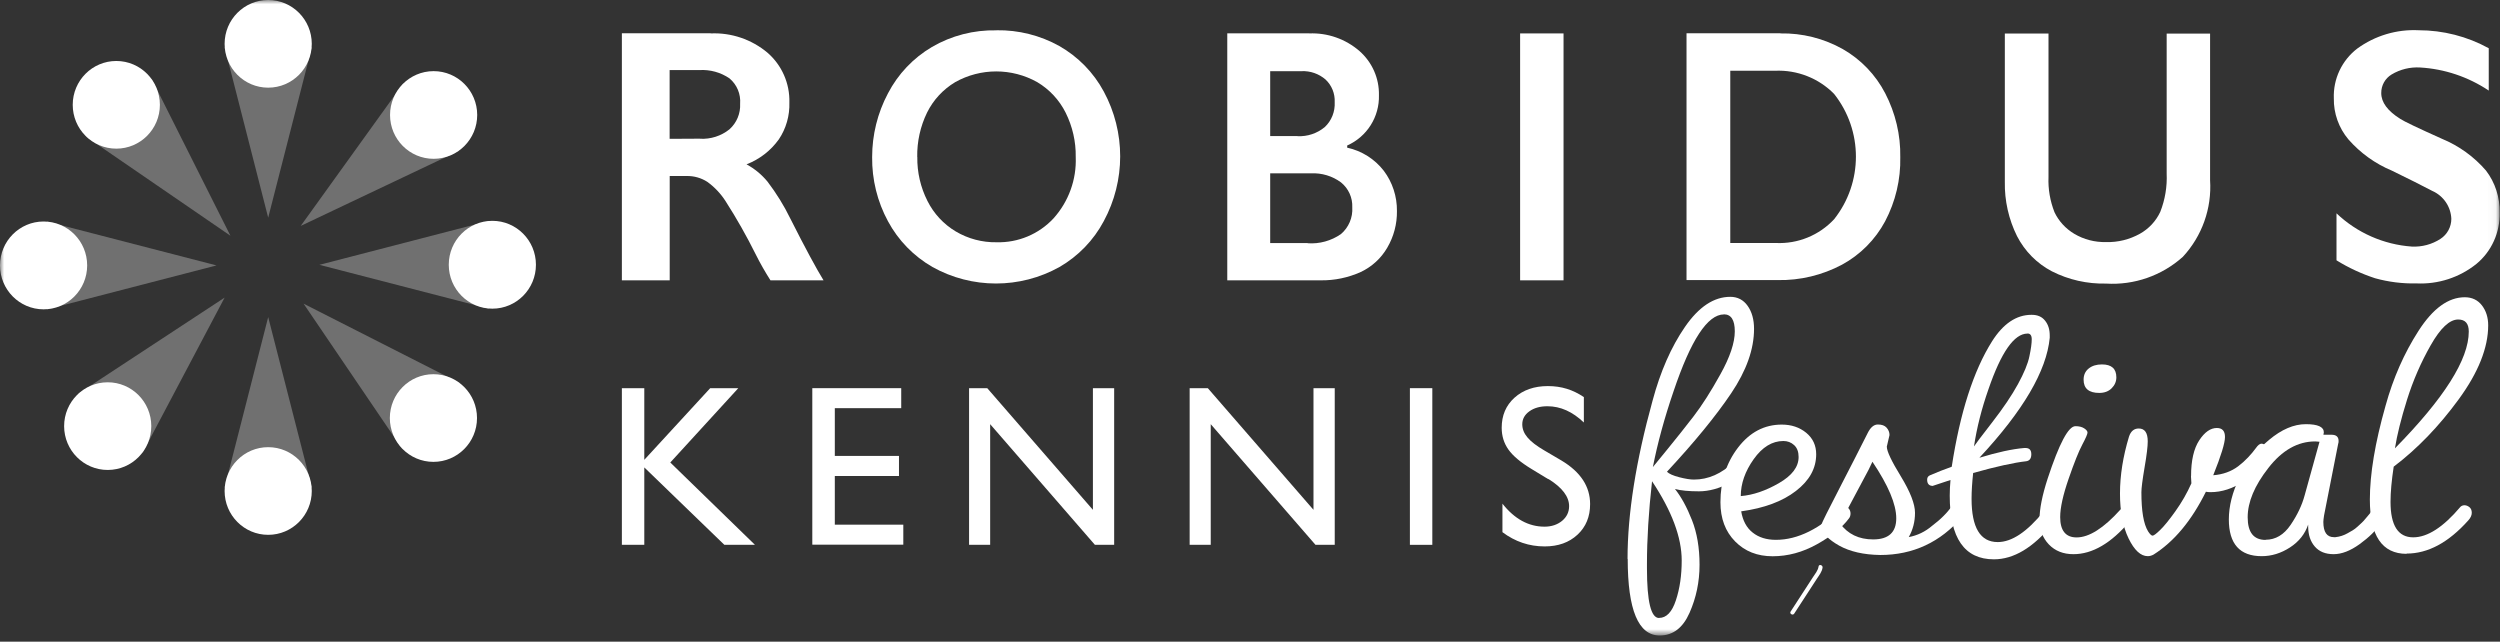 <svg width="300" height="77" viewBox="0 0 300 77" fill="none" xmlns="http://www.w3.org/2000/svg">
<rect x="0" y="0" width="300" height="77" fill="#333333" stroke="none"/>
<g clip-path="url(#clip0_221_88700)">
<mask id="mask0_221_88700" style="mask-type:luminance" maskUnits="userSpaceOnUse" x="0" y="0" width="300" height="77">
<path d="M299.958 0H0V76.26H299.958V0Z" fill="white"/>
</mask>
<g mask="url(#mask0_221_88700)">
<path d="M84.005 16.65C85.275 16.72 86.535 16.32 87.535 15.52C88.405 14.74 88.875 13.61 88.815 12.45C88.905 11.29 88.435 10.16 87.545 9.41C86.485 8.68 85.205 8.33 83.915 8.41H80.355V16.66L84.005 16.64V16.65ZM85.285 4.01C87.765 3.9 90.195 4.73 92.095 6.32C93.825 7.82 94.785 10.01 94.725 12.3C94.775 13.87 94.335 15.43 93.455 16.73C92.485 18.08 91.145 19.12 89.585 19.72C90.555 20.25 91.405 20.95 92.105 21.8C93.155 23.18 94.075 24.66 94.835 26.22C96.645 29.81 97.995 32.29 98.825 33.64H92.455C91.815 32.63 91.215 31.59 90.685 30.52C89.595 28.33 88.395 26.21 87.075 24.15C86.495 23.24 85.745 22.45 84.875 21.82C84.145 21.35 83.295 21.11 82.435 21.12H80.365V33.64H74.625V3.99H85.285V4.01Z" fill="white"/>
<path d="M110.077 18.831C110.047 20.671 110.467 22.481 111.297 24.121C112.057 25.631 113.227 26.901 114.687 27.771C116.167 28.651 117.867 29.101 119.587 29.071C122.167 29.141 124.657 28.101 126.417 26.211C128.237 24.191 129.197 21.541 129.087 18.831C129.117 16.991 128.697 15.171 127.877 13.521C127.117 12.001 125.937 10.731 124.477 9.861C121.417 8.141 117.677 8.141 114.617 9.861C113.167 10.731 111.997 11.991 111.247 13.511C110.437 15.171 110.037 17.001 110.067 18.841M119.587 3.631C122.217 3.591 124.817 4.241 127.117 5.521C129.377 6.811 131.227 8.701 132.457 10.991C135.077 15.841 135.077 21.681 132.457 26.531C131.237 28.831 129.387 30.741 127.137 32.041C122.397 34.681 116.637 34.681 111.897 32.041C109.637 30.741 107.787 28.841 106.557 26.551C105.277 24.191 104.627 21.531 104.657 18.851C104.657 16.181 105.307 13.551 106.557 11.201C107.757 8.891 109.587 6.961 111.827 5.641C114.177 4.271 116.857 3.581 119.577 3.641" fill="white"/>
<path d="M156.923 29.19C158.333 29.29 159.743 28.9 160.913 28.09C161.843 27.3 162.353 26.1 162.273 24.88C162.323 23.73 161.823 22.62 160.923 21.89C159.883 21.12 158.613 20.74 157.323 20.8H152.423V29.17H156.923V29.19ZM155.703 16.34C156.893 16.4 158.053 16.01 158.973 15.25C159.793 14.48 160.223 13.38 160.163 12.26C160.213 11.24 159.813 10.24 159.063 9.54C158.263 8.85 157.233 8.49 156.173 8.54H152.423V16.33H155.703V16.34ZM157.103 4.01C159.313 3.92 161.473 4.68 163.143 6.13C164.663 7.47 165.513 9.4 165.473 11.42C165.543 14.02 164.043 16.4 161.663 17.46V17.72C163.403 18.1 164.963 19.08 166.053 20.49C167.103 21.88 167.653 23.59 167.633 25.33C167.653 26.87 167.253 28.39 166.473 29.72C165.733 31 164.623 32.01 163.293 32.64C161.783 33.32 160.153 33.66 158.503 33.64H147.273V4H157.103V4.01Z" fill="white"/>
<path d="M187.624 4.01H182.414V33.64H187.624V4.01Z" fill="white"/>
<path d="M213.113 29.16C215.743 29.28 218.293 28.24 220.093 26.31C223.583 21.91 223.583 15.68 220.093 11.27C218.233 9.38 215.653 8.37 212.993 8.49H207.633V29.16H213.113ZM213.653 4.01C216.273 3.96 218.853 4.61 221.133 5.89C223.303 7.13 225.073 8.97 226.223 11.19C227.453 13.56 228.083 16.2 228.033 18.86C228.093 21.54 227.463 24.19 226.213 26.56C225.033 28.76 223.233 30.57 221.043 31.76C218.673 33.02 216.023 33.66 213.343 33.61H202.383V3.99H213.653V4.01Z" fill="white"/>
<path d="M245.82 4.01V21.24C245.76 22.68 246.01 24.12 246.54 25.47C247.05 26.54 247.88 27.44 248.9 28.05C250.06 28.74 251.38 29.08 252.73 29.05C254.15 29.09 255.55 28.74 256.79 28.05C257.86 27.45 258.71 26.54 259.23 25.43C259.81 23.96 260.07 22.39 260 20.82V4.03H265.21V21.62C265.43 25 264.25 28.33 261.94 30.82C259.42 33.08 256.1 34.24 252.72 34.03C250.47 34.08 248.24 33.58 246.23 32.56C244.43 31.62 242.97 30.14 242.04 28.33C241.04 26.31 240.54 24.08 240.58 21.83V4.02H245.82V4.01Z" fill="white"/>
<path d="M290.23 3.629C293.17 3.629 296.07 4.369 298.65 5.789V10.869C296.2 9.229 293.35 8.269 290.41 8.099C289.21 8.029 288.02 8.319 286.99 8.939C286.21 9.409 285.74 10.259 285.75 11.169C285.75 12.289 286.52 13.319 288.04 14.269C288.47 14.559 290.12 15.349 293.02 16.649C295.06 17.489 296.88 18.799 298.32 20.469C299.42 21.909 300 23.689 299.95 25.509C300.02 27.879 299 30.159 297.17 31.669C295.14 33.299 292.59 34.129 289.99 34.009C288.31 34.049 286.63 33.839 285.01 33.389C283.39 32.859 281.83 32.139 280.38 31.239V25.599C282.84 27.939 286.04 29.349 289.42 29.589C290.63 29.649 291.83 29.329 292.85 28.669C293.67 28.139 294.16 27.229 294.16 26.259C294.1 24.799 293.22 23.509 291.89 22.919C290.63 22.259 289.01 21.439 287.03 20.479C285.03 19.649 283.24 18.359 281.81 16.729C280.65 15.349 280.03 13.599 280.06 11.809C279.97 9.479 281.02 7.249 282.87 5.829C285 4.279 287.6 3.499 290.23 3.629Z" fill="white"/>
<path d="M85.235 46.58H88.595L80.435 55.5L90.595 65.38H86.925L77.315 56.09V65.38H74.625V46.58H77.315V55.18L85.225 46.58H85.235Z" fill="white"/>
<path d="M97.487 46.58H108.147V48.98H100.177V54.71H107.877V57.12H100.177V62.96H108.397V65.36H97.477V46.58H97.487Z" fill="white"/>
<path d="M131.139 46.58H133.699V65.38H131.389L118.819 50.9V65.38H116.289V46.58H118.469L131.149 61.18V46.58H131.139Z" fill="white"/>
<path d="M157.608 46.58H160.168V65.38H157.858L145.288 50.9V65.38H142.758V46.58H144.938L157.618 61.18V46.58H157.608Z" fill="white"/>
<path d="M169.188 46.58H171.878V65.38H169.188V46.58Z" fill="white"/>
<path d="M185.793 57.5L183.753 56.26C182.473 55.48 181.553 54.71 181.013 53.95C180.473 53.19 180.203 52.32 180.203 51.33C180.203 49.85 180.713 48.65 181.743 47.72C182.773 46.8 184.103 46.33 185.743 46.33C187.383 46.33 188.753 46.77 190.063 47.65V50.7C188.703 49.4 187.253 48.75 185.693 48.75C184.813 48.75 184.093 48.95 183.523 49.36C182.953 49.77 182.673 50.29 182.673 50.92C182.673 51.48 182.883 52.01 183.303 52.5C183.713 52.99 184.383 53.51 185.313 54.05L187.373 55.26C189.663 56.63 190.813 58.37 190.813 60.49C190.813 62 190.313 63.22 189.303 64.16C188.293 65.1 186.983 65.57 185.363 65.57C183.503 65.57 181.813 65 180.293 63.86V60.44C181.743 62.28 183.433 63.2 185.343 63.2C186.183 63.2 186.893 62.96 187.453 62.5C188.013 62.03 188.293 61.44 188.293 60.74C188.293 59.6 187.473 58.51 185.813 57.48L185.793 57.5Z" fill="white"/>
<path opacity="0.3" d="M26.953 5.67L32.183 26.12L37.423 5.67H26.953Z" fill="white"/>
<path d="M32.183 10.52C35.072 10.52 37.413 8.165 37.413 5.26C37.413 2.355 35.072 0 32.183 0C29.295 0 26.953 2.355 26.953 5.26C26.953 8.165 29.295 10.52 32.183 10.52Z" fill="white"/>
<path opacity="0.3" d="M58.668 26.51L38.328 31.78L58.668 37.04V26.51Z" fill="white"/>
<path d="M59.082 37.04C56.192 37.04 53.852 34.68 53.852 31.77C53.852 28.86 56.192 26.5 59.082 26.5C61.972 26.5 64.312 28.86 64.312 31.77C64.312 34.68 61.972 37.04 59.082 37.04Z" fill="white"/>
<path opacity="0.3" d="M37.423 58.501L32.183 38.051L26.953 58.501H37.423Z" fill="white"/>
<path d="M32.183 64.18C35.072 64.18 37.413 61.825 37.413 58.92C37.413 56.015 35.072 53.66 32.183 53.66C29.295 53.66 26.953 56.015 26.953 58.92C26.953 61.825 29.295 64.18 32.183 64.18Z" fill="white"/>
<path opacity="0.3" d="M5.641 37.12L25.981 31.85L5.641 26.59V37.12Z" fill="white"/>
<path d="M5.23 37.12C8.118 37.12 10.46 34.761 10.46 31.85C10.46 28.939 8.118 26.58 5.23 26.58C2.342 26.58 0 28.939 0 31.85C0 34.761 2.342 37.12 5.23 37.12Z" fill="white"/>
<path opacity="0.3" d="M48.396 10L36.086 27.11L55.076 18.1L48.396 10Z" fill="white"/>
<path d="M52.041 19.057C54.93 19.054 57.268 16.696 57.265 13.791C57.261 10.886 54.917 8.534 52.028 8.537C49.14 8.541 46.801 10.899 46.805 13.803C46.808 16.709 49.153 19.061 52.041 19.057Z" fill="white"/>
<path opacity="0.3" d="M55.17 45.959L36.43 36.44L48.27 53.88L55.17 45.959Z" fill="white"/>
<path d="M57.241 50.171C57.245 47.266 54.906 44.908 52.018 44.904C49.129 44.901 46.785 47.253 46.781 50.158C46.778 53.063 49.116 55.421 52.005 55.424C54.893 55.428 57.238 53.076 57.241 50.171Z" fill="white"/>
<path opacity="0.3" d="M10.312 16.39L27.652 28.29L18.183 9.439L10.312 16.39Z" fill="white"/>
<path d="M19.187 12.585C19.19 9.68 16.852 7.322 13.963 7.318C11.075 7.315 8.73 9.667 8.727 12.572C8.723 15.477 11.062 17.835 13.95 17.838C16.839 17.842 19.183 15.49 19.187 12.585Z" fill="white"/>
<path opacity="0.3" d="M17.097 54.361L26.957 35.711L9.367 47.261L17.097 54.361Z" fill="white"/>
<path d="M12.932 56.395C15.82 56.392 18.159 54.034 18.155 51.129C18.152 48.224 15.807 45.871 12.919 45.875C10.03 45.879 7.692 48.236 7.695 51.141C7.699 54.046 10.043 56.399 12.932 56.395Z" fill="white"/>
<path d="M218.228 67.981C218.158 68.461 217.808 68.871 217.548 69.271C217.248 69.731 216.958 70.181 216.658 70.641C216.068 71.551 215.468 72.461 214.878 73.381C214.698 73.651 215.138 73.901 215.308 73.631C215.918 72.691 216.538 71.741 217.148 70.801C217.448 70.341 217.738 69.891 218.038 69.431C218.308 69.021 218.638 68.611 218.708 68.111C218.748 67.801 218.268 67.661 218.228 67.981Z" fill="white"/>
<path d="M195.305 67.069C195.305 61.659 196.305 55.339 198.305 48.089C199.245 44.589 200.535 41.639 202.195 39.229C203.855 36.819 205.665 35.619 207.635 35.619C208.505 35.619 209.205 35.979 209.715 36.699C210.225 37.419 210.485 38.339 210.485 39.459C210.485 41.899 209.575 44.469 207.745 47.189C205.915 49.909 203.345 53.049 200.035 56.609C200.285 56.859 200.775 57.079 201.515 57.269C202.255 57.459 202.835 57.549 203.275 57.549C204.995 57.549 206.585 56.849 208.055 55.439C208.495 54.969 208.965 54.739 209.465 54.739C209.655 54.739 209.715 54.959 209.655 55.399C209.535 56.429 208.835 57.279 207.575 57.949C206.315 58.619 205.075 58.959 203.875 58.959C202.675 58.959 201.715 58.869 200.995 58.679C201.745 59.619 202.425 60.859 203.035 62.409C203.645 63.959 203.945 65.739 203.945 67.779C203.945 69.819 203.545 71.729 202.745 73.539C201.945 75.349 200.755 76.259 199.165 76.259C196.605 76.259 195.325 73.199 195.325 67.069H195.305ZM199.095 74.149C199.965 74.149 200.645 73.449 201.105 72.039C201.575 70.629 201.805 69.039 201.805 67.259C201.805 64.479 200.615 61.309 198.245 57.749C197.835 61.409 197.635 64.719 197.635 67.689V68.209C197.635 72.179 198.115 74.159 199.085 74.159L199.095 74.149ZM206.875 37.729C204.905 37.729 202.895 40.809 200.825 46.959C199.735 50.149 198.905 53.179 198.345 56.049C198.465 55.889 199.065 55.169 200.125 53.869C201.185 52.569 202.215 51.279 203.215 49.979C204.215 48.679 205.295 46.999 206.445 44.919C207.605 42.839 208.175 41.119 208.175 39.759C208.175 38.399 207.735 37.719 206.865 37.719L206.875 37.729Z" fill="white"/>
<path d="M206.453 60.271C206.453 57.741 207.153 55.551 208.563 53.711C209.973 51.871 211.723 50.951 213.813 50.951C214.973 50.951 215.943 51.281 216.743 51.931C217.543 52.591 217.943 53.451 217.943 54.511C217.943 56.201 217.133 57.671 215.503 58.921C213.883 60.171 211.693 60.981 208.943 61.361C209.133 62.481 209.593 63.341 210.323 63.911C211.053 64.491 211.983 64.781 213.113 64.781C215.733 64.781 218.413 63.451 221.123 60.801C221.153 60.771 221.243 60.751 221.383 60.751C221.523 60.751 221.673 60.841 221.833 61.011C221.993 61.181 222.063 61.391 222.063 61.621C222.063 61.851 222.003 62.051 221.873 62.211C221.063 63.301 219.793 64.331 218.053 65.301C216.323 66.271 214.543 66.751 212.713 66.751C210.883 66.751 209.383 66.161 208.213 64.971C207.043 63.781 206.453 62.221 206.453 60.281V60.271ZM214.003 52.921C212.663 52.921 211.473 53.651 210.443 55.101C209.413 56.551 208.893 58.031 208.893 59.531C210.363 59.411 211.883 58.891 213.463 57.981C215.043 57.071 215.833 56.031 215.833 54.841C215.833 54.221 215.653 53.741 215.293 53.411C214.933 53.081 214.503 52.921 214.003 52.921Z" fill="white"/>
<path d="M226.421 53.62C226.421 54.15 226.981 55.34 228.111 57.179C229.231 59.02 229.801 60.48 229.801 61.539C229.801 62.599 229.551 63.569 229.051 64.45C230.081 64.26 231.021 63.809 231.861 63.09L232.561 62.529C232.751 62.37 232.971 62.169 233.221 61.919C233.471 61.669 233.641 61.48 233.741 61.359C233.831 61.239 233.971 61.059 234.161 60.84C234.351 60.62 234.441 60.499 234.441 60.459C234.501 60.4 234.561 60.37 234.631 60.37C234.821 60.37 235.011 60.529 235.221 60.859C235.421 61.19 235.521 61.45 235.521 61.66C235.521 61.87 235.501 61.98 235.471 62.01C232.851 65.07 229.561 66.599 225.631 66.599C223.631 66.569 221.991 66.189 220.711 65.48C219.431 64.76 218.681 63.999 218.461 63.179C218.621 62.8 218.851 62.3 219.161 61.679L221.031 58.02C221.971 56.209 223.001 54.19 224.121 51.969C224.461 51.279 224.871 50.94 225.341 50.94C225.811 50.94 226.161 51.059 226.391 51.319C226.621 51.58 226.741 51.87 226.741 52.209L226.411 53.62H226.421ZM224.781 64.73C226.621 64.73 227.551 63.889 227.551 62.2C227.551 60.51 226.601 58.249 224.691 55.41L224.221 56.389L220.801 62.809C221.741 64.09 223.061 64.73 224.781 64.73Z" fill="white"/>
<path d="M231.958 58.309C231.488 58.309 231.258 58.059 231.258 57.559C231.258 57.309 231.368 57.139 231.588 57.039C232.458 56.659 233.338 56.319 234.208 56.009C235.208 49.509 236.818 44.499 239.038 40.969C240.378 38.849 241.958 37.779 243.768 37.779H243.818C244.508 37.779 245.038 38.009 245.408 38.479C245.788 38.949 245.968 39.539 245.968 40.259V40.539C245.588 44.509 242.778 49.299 237.528 54.929C239.688 54.269 241.478 53.879 242.918 53.759H243.058C243.528 53.759 243.758 54.009 243.758 54.509C243.758 55.009 243.558 55.289 243.148 55.349C241.708 55.509 239.588 55.969 236.778 56.759C236.658 57.879 236.588 58.919 236.588 59.849C236.588 63.319 237.638 65.049 239.728 65.049C241.418 65.049 243.258 63.819 245.258 61.349C245.418 61.189 245.588 61.119 245.798 61.119C246.008 61.119 246.188 61.209 246.358 61.379C246.528 61.549 246.618 61.789 246.618 62.079C246.618 62.369 246.498 62.669 246.248 62.949C243.968 65.729 241.638 67.119 239.268 67.119C235.738 67.119 233.968 64.569 233.968 59.479C233.968 58.889 233.998 58.259 234.058 57.599L231.948 58.299L231.958 58.309ZM243.298 40.029C241.708 40.029 240.138 42.259 238.608 46.729C237.798 49.039 237.218 51.319 236.878 53.569C237.038 53.319 237.768 52.349 239.078 50.659C240.388 48.969 241.408 47.459 242.148 46.109C242.878 44.769 243.348 43.649 243.528 42.759C243.718 41.869 243.808 41.189 243.808 40.719C243.808 40.249 243.638 40.019 243.288 40.019L243.298 40.029Z" fill="white"/>
<path d="M244.742 62.34C244.742 61.06 245.072 59.42 245.722 57.42C247.102 53.23 248.202 51.141 249.052 51.141C249.492 51.141 249.842 51.23 250.102 51.401C250.362 51.571 250.502 51.74 250.502 51.91C250.502 52.081 250.292 52.571 249.872 53.361C249.452 54.151 248.902 55.52 248.232 57.461C247.562 59.401 247.222 60.931 247.222 62.05C247.222 63.67 247.882 64.49 249.192 64.49C250.692 64.49 252.442 63.38 254.442 61.16C254.822 60.751 255.212 60.74 255.612 61.111C256.022 61.42 256.002 61.91 255.562 62.56C253.342 65.18 251.092 66.501 248.812 66.501C247.592 66.501 246.612 66.111 245.862 65.331C245.112 64.55 244.742 63.55 244.742 62.331V62.34ZM251.912 47.151C250.662 47.151 250.032 46.62 250.032 45.56C250.032 45.001 250.232 44.55 250.642 44.221C251.052 43.891 251.582 43.73 252.232 43.73C253.392 43.73 253.962 44.251 253.962 45.281C253.962 45.781 253.772 46.221 253.402 46.59C253.022 46.971 252.522 47.151 251.902 47.151H251.912Z" fill="white"/>
<path d="M262.928 57.129C262.928 55.259 263.258 53.829 263.908 52.839C264.558 51.849 265.268 51.359 266.018 51.359C266.678 51.359 266.998 51.719 266.998 52.439C266.998 53.159 266.528 54.689 265.588 57.029C266.748 56.939 267.748 56.579 268.588 55.949C268.998 55.639 269.388 55.289 269.758 54.899C270.128 54.509 270.448 54.129 270.698 53.779C270.948 53.419 271.178 53.239 271.378 53.239C271.578 53.239 271.788 53.349 271.988 53.569C272.188 53.789 272.288 53.999 272.288 54.199C272.288 54.399 272.258 54.549 272.198 54.649C271.538 55.869 270.558 56.909 269.248 57.769C267.938 58.629 266.608 59.059 265.268 59.059C265.048 59.059 264.858 59.039 264.708 59.009C262.988 62.479 260.898 64.989 258.428 66.549C258.208 66.669 257.978 66.739 257.728 66.739C256.888 66.739 256.118 66.029 255.428 64.609C254.738 63.189 254.398 61.389 254.398 59.219C254.398 57.049 254.758 54.779 255.478 52.399C255.698 51.739 256.088 51.419 256.648 51.419C257.368 51.419 257.728 51.929 257.728 52.969C257.728 53.559 257.608 54.599 257.348 56.089C257.098 57.569 256.968 58.569 256.968 59.069C256.968 61.319 257.228 62.879 257.768 63.759C257.988 64.099 258.168 64.279 258.308 64.279C258.448 64.279 258.758 64.049 259.218 63.599C259.688 63.149 260.298 62.399 261.048 61.349C261.798 60.299 262.438 59.189 262.968 57.999L262.918 57.159L262.928 57.129Z" fill="white"/>
<path d="M278.811 52.17H279.791C280.351 52.17 280.631 52.42 280.631 52.92C280.631 53.081 280.611 53.191 280.581 53.251L278.891 61.831C278.831 62.211 278.801 62.471 278.801 62.63C278.801 63.85 279.221 64.46 280.071 64.46H280.261C280.791 64.4 281.271 64.24 281.711 63.99C281.931 63.87 282.131 63.751 282.321 63.641C282.511 63.531 282.701 63.38 282.911 63.191C283.121 63.001 283.281 62.85 283.401 62.74C283.521 62.63 283.671 62.471 283.851 62.251C284.021 62.031 284.151 61.88 284.231 61.8C284.311 61.721 284.421 61.571 284.581 61.35L284.911 60.831C285.001 60.74 285.111 60.691 285.241 60.691C285.371 60.691 285.501 60.901 285.641 61.321C285.781 61.74 285.851 62.06 285.851 62.281C285.851 62.501 285.831 62.641 285.801 62.7C285.141 63.641 284.261 64.501 283.151 65.3C282.041 66.1 281.001 66.501 280.031 66.501C279.061 66.501 278.311 66.2 277.781 65.59C277.251 64.98 276.981 64.18 276.981 63.18V62.95C276.601 64.07 275.881 64.99 274.801 65.691C273.721 66.391 272.591 66.74 271.401 66.74C268.781 66.74 267.461 65.27 267.461 62.331C267.461 60.74 267.881 59.071 268.731 57.321C269.571 55.571 270.751 54.06 272.271 52.8C273.781 51.531 275.261 50.9 276.701 50.9C278.141 50.9 278.861 51.23 278.861 51.88L278.811 52.16V52.17ZM271.871 64.77C273.061 64.77 274.061 64.18 274.871 62.99C275.681 61.8 276.241 60.62 276.561 59.43L278.341 53.011C278.281 53.011 278.191 53.01 278.081 52.99C277.971 52.97 277.881 52.971 277.821 52.971C275.731 52.971 273.851 54.031 272.201 56.16C270.541 58.281 269.721 60.251 269.721 62.071C269.721 63.891 270.441 64.79 271.881 64.79L271.871 64.77Z" fill="white"/>
<path d="M288.793 66.46C285.853 66.46 284.383 64.29 284.383 59.95C284.383 56.89 285.003 53.14 286.263 48.7C287.173 45.39 288.493 42.39 290.223 39.7C291.953 37.01 293.803 35.67 295.773 35.67C296.643 35.67 297.333 36 297.833 36.65C298.333 37.3 298.583 38.1 298.583 39.04C298.583 41.73 297.403 44.69 295.043 47.92C292.683 51.15 290.083 53.85 287.243 56C286.993 57.66 286.863 59.06 286.863 60.22C286.863 63.06 287.773 64.48 289.583 64.48C291.303 64.48 293.193 63.26 295.253 60.82C295.373 60.7 295.543 60.63 295.743 60.63C295.943 60.63 296.143 60.71 296.333 60.86C296.523 61.02 296.613 61.24 296.613 61.54C296.613 61.84 296.473 62.14 296.193 62.45C293.813 65.11 291.353 66.43 288.783 66.43L288.793 66.46ZM294.983 38.34C293.953 38.34 292.853 39.37 291.683 41.43C290.513 43.49 289.563 45.67 288.843 47.97C288.123 50.27 287.643 52.21 287.393 53.8C293.293 47.8 296.253 43.13 296.253 39.79C296.253 38.82 295.833 38.34 294.983 38.34Z" fill="white"/>
</g>
</g>
<defs>
<clipPath id="clip0_221_88700">
<rect width="300" height="77" fill="white"/>
</clipPath>
</defs>
</svg>
